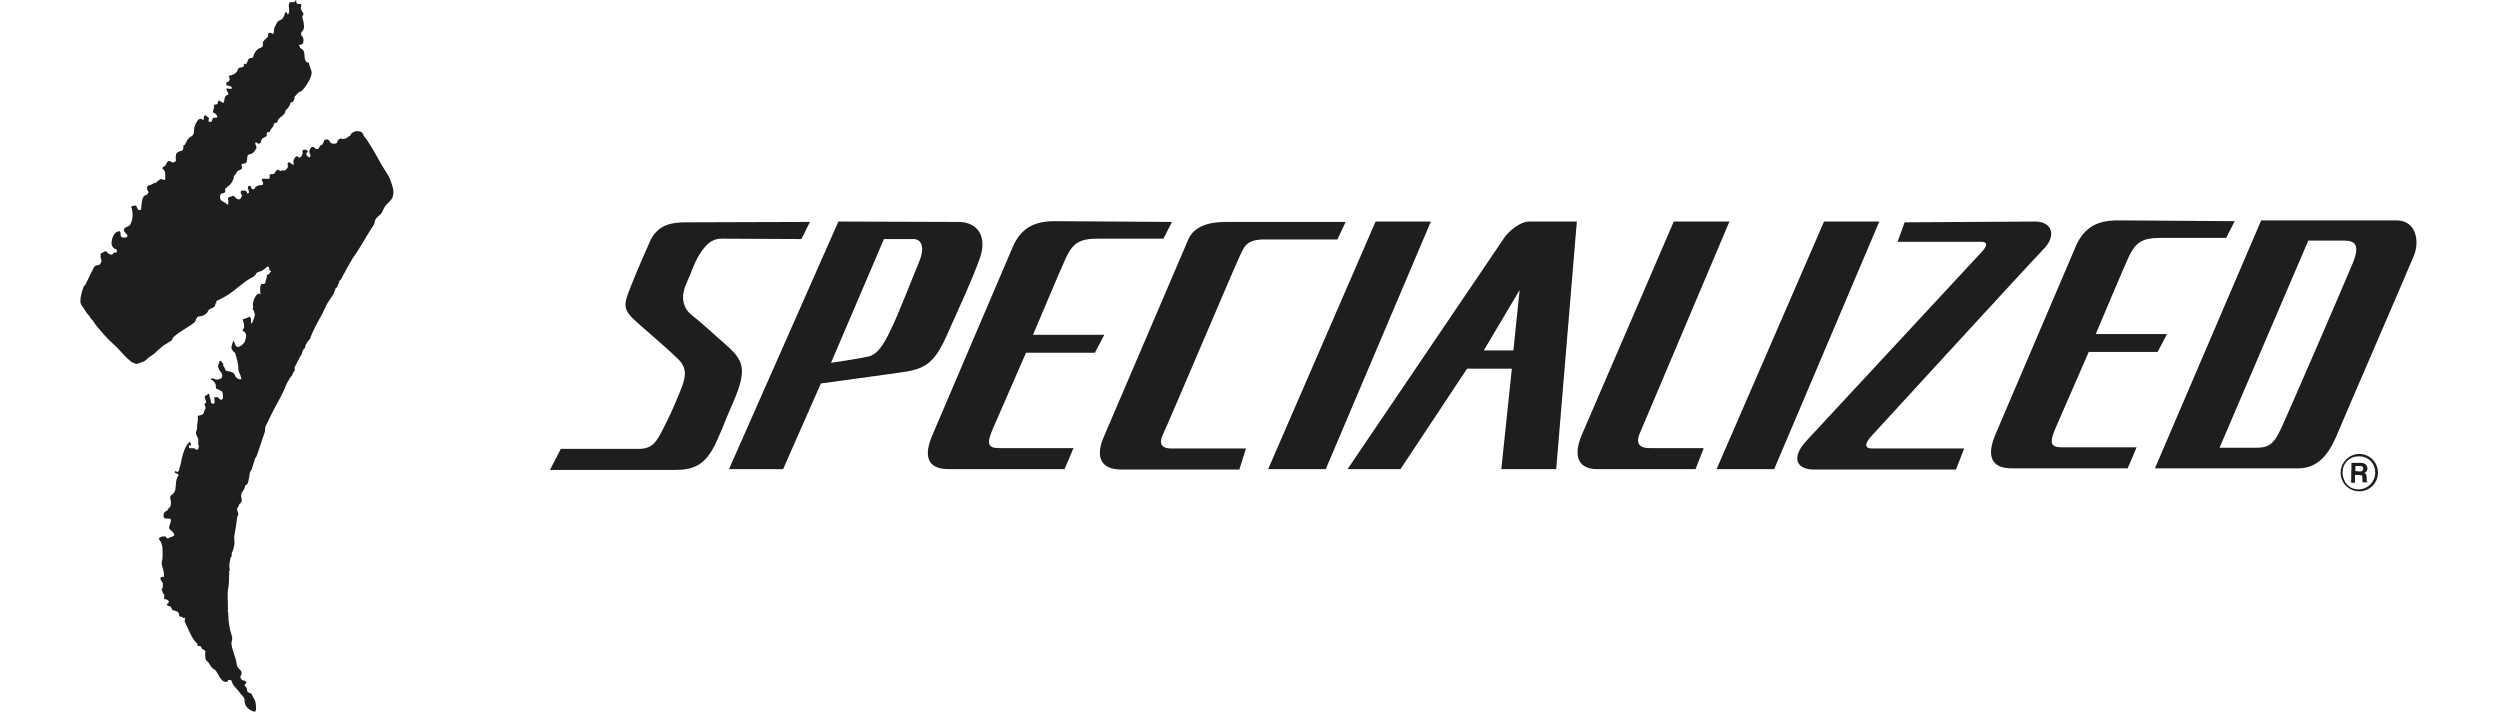 <?xml version="1.0" encoding="UTF-8"?>
<svg xmlns="http://www.w3.org/2000/svg" width="591" height="169" viewBox="0 0 591 169" fill="none">
  <g clip-path="url(#clip0_21_64)">
    <path d="M41.178 126.545C41.27 126.361 41.086 126.085 40.994 125.993C40.718 125.441 39.89 125.257 39.982 124.613C40.074 123.877 40.902 122.681 39.982 122.589C39.522 122.589 38.785 122.681 38.693 122.219C38.601 121.851 38.693 121.299 38.969 121.023C39.153 120.839 39.614 120.747 39.614 120.563C39.706 120.195 40.074 120.103 40.258 119.735C40.534 119.091 40.442 118.539 40.258 117.895C40.166 117.527 40.258 117.159 40.626 116.975C40.994 116.791 41.362 116.147 41.454 115.779C41.638 114.581 41.454 113.477 42.19 112.373C42.374 112.097 41.822 112.005 41.454 111.821C41.178 111.729 41.362 111.453 41.638 111.177C41.362 111.453 41.822 111.453 41.914 111.637C42.098 111.453 42.374 111.269 42.374 110.993C42.374 110.625 42.558 110.257 42.65 109.981C43.018 107.957 43.663 105.287 44.859 104.459H44.951C44.951 104.735 45.227 105.011 45.227 105.287C44.951 105.287 44.859 105.195 44.583 105.379C44.767 105.563 44.583 105.931 44.767 105.931C45.043 105.931 45.411 106.023 45.687 105.931C45.963 105.931 46.147 106.207 46.423 106.299C46.975 106.483 46.883 105.747 47.068 105.379C46.699 105.195 46.883 104.919 46.883 104.643C46.883 104.551 46.883 104.183 46.883 104.091C46.975 103.447 46.147 102.803 46.331 102.159C46.423 101.791 46.607 101.423 46.607 101.147C46.515 100.135 46.975 99.213 46.699 98.293C47.068 98.293 47.528 98.109 47.804 98.017C48.356 97.741 48.172 96.913 48.632 96.545C48.448 96.361 48.724 96.085 48.356 95.809C48.08 95.625 48.724 95.533 48.448 95.257C48.54 95.257 48.816 95.257 48.724 95.165C48.724 94.797 48.54 94.429 48.448 94.153C48.448 93.969 48.264 93.509 48.632 93.509C48.908 93.509 49 93.233 49.184 93.141C49.276 93.049 49.46 93.049 49.46 93.233C49.46 93.785 49.828 94.245 49.828 94.797C49.828 94.981 49.92 95.349 50.196 95.441C50.472 95.533 50.748 95.349 50.748 95.073C50.748 94.705 50.656 94.337 50.656 94.061C50.656 93.877 50.933 93.877 51.117 93.877C51.669 93.693 51.945 94.797 52.497 94.429C52.957 94.153 52.589 92.957 52.589 92.773C52.589 92.589 52.405 92.495 52.221 92.403C51.853 92.311 51.669 91.943 51.209 91.943C51.117 91.943 51.025 91.575 51.025 91.575C51.117 90.563 50.564 90.103 49.828 89.643C49.92 89.551 49.92 89.459 50.104 89.459C50.564 89.367 50.933 89.827 51.393 89.735C51.853 89.643 52.405 89.551 52.497 89.091C52.589 88.723 52.497 88.263 52.221 87.987C51.853 87.619 51.761 87.251 51.577 86.791C51.393 86.331 51.945 85.871 51.853 85.319C52.405 85.227 52.497 85.779 52.773 86.055C52.865 86.147 52.865 86.331 52.681 86.423C53.233 86.699 53.049 87.619 53.693 87.711C54.153 87.803 54.798 87.895 55.166 88.171C55.534 88.355 55.534 89.091 55.994 89.367C56.27 89.551 56.546 89.735 56.914 89.643C57.282 89.551 56.914 89.275 56.914 89.091C56.914 88.539 56.362 87.987 56.362 87.343C56.362 86.055 55.994 84.857 55.626 83.569C55.534 83.293 55.258 83.201 55.074 83.017C54.982 82.833 54.89 82.649 54.798 82.557C54.522 82.005 54.982 81.177 55.166 80.533C55.626 80.993 55.534 82.005 56.178 82.005C56.914 82.005 57.742 81.177 57.926 80.625C58.11 79.981 58.479 78.969 57.742 78.417C57.65 78.325 57.374 78.325 57.374 78.141C57.374 77.957 57.558 77.773 57.65 77.589C57.834 76.851 57.558 76.207 57.374 75.471C57.742 75.471 57.926 75.287 58.202 75.195C58.387 75.103 58.755 75.103 58.939 74.827C59.399 75.103 59.399 75.747 59.307 76.299C59.307 76.483 59.583 76.391 59.583 76.391C59.859 75.839 60.043 75.195 60.227 74.643C60.319 74.275 60.043 73.447 59.675 72.895C59.859 72.803 59.859 72.527 59.859 72.435C59.399 71.515 60.871 68.385 61.699 69.765C61.515 69.489 61.515 69.121 61.515 68.845C61.515 68.385 61.423 67.741 61.699 67.281C61.883 66.913 62.62 67.373 62.712 66.821C62.804 66.177 63.172 65.625 63.08 64.981C63.632 64.981 63.724 64.429 64.092 64.153C63.908 63.969 63.54 63.785 63.632 63.601C63.724 63.325 63.448 63.049 63.356 62.957C62.712 63.325 62.252 63.969 61.515 64.153C61.147 64.245 60.687 64.429 60.595 64.613C60.411 65.073 60.043 65.349 59.675 65.533C57.65 66.545 55.902 68.385 54.061 69.581C53.233 70.135 52.129 70.687 51.209 71.147C51.117 71.239 51.025 71.515 51.209 71.699C51.117 71.699 50.933 71.607 50.933 71.791C50.933 72.343 50.564 72.711 50.196 72.803C49.736 72.987 49.276 73.171 49.184 73.539C49 73.999 48.632 74.275 48.264 74.459C47.896 74.735 47.436 74.735 46.975 74.827C46.331 74.919 46.423 75.839 45.871 76.299C44.215 77.587 42.466 78.325 40.994 79.705C40.718 79.981 40.718 80.533 40.35 80.625C39.89 80.809 39.614 81.177 39.153 81.361C38.233 81.821 36.669 83.569 35.748 84.121C35.288 84.305 34.736 84.949 34.368 85.227C33.908 85.595 33.172 85.687 32.62 85.963C32.436 86.055 32.16 86.055 31.975 85.963C31.699 85.871 31.607 85.779 31.331 85.687C31.055 85.595 30.871 85.411 30.687 85.227C30.227 84.857 29.859 84.489 29.491 84.121C28.571 83.201 27.834 82.189 26.822 81.361C26.086 80.717 25.35 79.981 24.706 79.245C23.785 78.141 22.773 77.127 22.037 75.931C21.853 75.563 21.485 75.379 21.301 75.011C21.025 74.459 20.472 74.091 20.196 73.539C19.828 72.711 19 72.159 19 71.239C19 70.041 19.368 68.937 19.736 67.833C19.828 67.649 20.104 67.465 20.196 67.281C20.748 66.177 21.577 64.429 22.129 63.325C22.313 62.957 22.681 62.681 23.049 62.681C23.601 62.773 23.785 62.219 23.969 61.851C24.061 61.575 23.877 61.207 23.785 60.839C23.693 60.563 23.877 60.287 23.785 59.919C24.337 59.827 24.89 59.091 25.258 59.551C25.534 59.919 25.902 60.195 26.362 60.195C26.73 60.195 26.638 59.919 26.914 59.735C27.006 59.643 27.19 59.735 27.374 59.735C27.742 59.643 27.742 58.999 27.374 58.907C26.73 58.723 26.362 58.079 26.362 57.527C26.362 56.699 26.73 55.319 27.558 54.857C27.742 54.765 28.202 54.581 28.295 54.673C28.755 55.041 28.202 56.055 29.031 56.147C29.491 56.239 30.227 56.147 30.135 55.687C30.043 55.227 29.307 54.949 29.307 54.397C29.307 53.569 30.503 53.661 30.779 53.109C31.423 51.913 31.515 50.349 31.055 48.969C30.963 48.601 31.607 48.693 31.883 48.601C32.436 48.417 32.252 49.521 32.896 49.705C32.988 49.521 33.264 49.705 33.356 49.521L33.448 48.417C33.54 47.957 33.54 47.403 33.724 46.943C33.816 46.759 34 46.207 34.276 46.207C34.552 46.207 35.012 45.839 35.104 45.471C35.104 45.103 34.644 44.827 34.736 44.367C34.828 43.539 36.025 43.907 36.393 43.171C36.485 43.263 36.577 43.355 36.577 43.355C37.129 43.079 37.405 42.527 38.049 42.343C38.325 42.251 38.509 42.527 38.693 42.527C38.785 42.527 39.153 42.527 39.061 42.343C39.061 42.251 39.061 42.067 39.061 41.975C39.061 41.791 39.061 41.515 39.061 41.331C39.153 40.595 38.785 40.135 38.325 39.765C38.417 39.673 38.785 39.213 39.061 39.213C39.245 38.937 39.614 37.373 40.626 38.385C40.81 38.569 41.086 38.293 41.362 38.201C41.73 38.109 41.546 37.649 41.546 37.373C41.546 37.097 41.546 36.729 41.638 36.453C41.73 36.085 42.098 35.901 42.466 35.809L42.374 35.717C42.558 35.717 42.65 35.717 42.834 35.717C43.479 35.441 43.295 34.797 43.387 34.245L43.479 34.337L43.571 34.245L43.663 34.337C43.755 33.877 44.215 33.509 44.307 32.957C44.675 33.049 44.491 32.589 44.767 32.495C44.859 32.495 45.043 32.495 45.043 32.403L44.951 32.311C45.411 32.311 45.595 31.943 45.779 31.575C45.871 31.391 45.871 31.023 45.871 30.747C45.871 30.011 46.239 29.183 46.607 28.631C46.791 28.263 47.528 27.711 47.988 28.447C48.356 28.079 47.988 27.343 48.54 27.251C48.724 27.251 48.908 27.619 49.184 27.711C49.736 27.895 48.908 28.723 49.552 28.815C50.196 28.907 50.104 28.447 50.288 27.987C50.38 27.711 50.933 27.895 51.209 27.803C51.577 27.711 51.209 27.159 51.025 26.975L50.933 27.067C50.933 26.975 51.025 26.791 50.841 26.791C49.92 26.699 50.564 25.779 50.656 25.319C50.656 25.227 50.472 25.227 50.472 25.135C50.472 25.041 50.841 25.041 50.564 24.765C50.933 24.673 51.393 24.765 51.485 24.397C51.485 24.305 51.485 24.029 51.577 23.845C51.669 23.845 51.761 23.753 51.761 23.753C52.221 23.937 52.865 24.673 52.957 24.029C53.049 23.569 53.141 22.741 53.509 22.557C53.601 22.465 53.969 22.465 53.969 22.373C54.061 21.913 53.601 21.545 53.509 21.177C53.509 21.085 53.601 20.809 53.693 20.901C54.061 20.993 54.614 21.085 54.798 20.901C54.982 20.349 53.969 20.257 53.509 20.165L53.601 20.073C53.601 19.981 53.509 19.889 53.417 19.981C53.509 19.797 53.509 19.429 53.785 19.337C53.877 19.337 53.969 19.337 53.969 19.337C54.337 19.061 54.429 18.509 54.061 18.141C53.969 17.957 54.522 18.049 54.153 17.773C54.337 17.773 54.614 17.865 54.798 17.773C55.258 17.589 55.718 17.311 55.994 16.943C56.178 16.575 56.27 16.115 56.638 16.023C57.006 15.931 57.466 15.931 57.742 15.563C57.558 15.471 57.65 15.287 57.65 15.103C57.834 15.103 58.018 15.011 58.11 15.195C58.571 14.827 58.479 14.091 58.939 13.815C59.215 13.631 59.767 13.815 59.859 13.447C60.043 12.619 60.411 12.067 60.963 11.607C61.239 11.331 61.883 11.331 62.068 10.963C62.252 10.687 62.068 10.227 62.16 9.949C62.436 9.397 63.08 9.121 63.356 8.569C63.448 8.385 63.264 8.017 63.54 7.833C63.908 7.649 64.276 7.833 64.552 8.109C64.92 7.557 64.644 7.005 64.92 6.453C65.196 5.901 65.472 5.165 65.933 4.889C66.393 4.705 66.761 4.521 66.945 4.153C67.129 3.785 67.405 3.417 67.313 2.957C67.405 2.957 67.589 2.957 67.681 2.865C67.957 3.049 67.957 3.509 68.049 3.417C68.785 2.773 67.957 1.483 68.417 0.655C68.601 0.287 69.245 0.655 69.522 0.471C69.614 0.379 69.89 0.379 69.798 0.103C69.798 -0.173 69.89 0.195 70.074 0.195C69.982 0.563 70.074 0.839 70.442 0.931C70.718 1.023 71.086 0.839 71.178 1.023C71.362 1.299 71.086 1.759 71.086 1.943C71.178 2.403 71.546 2.773 71.73 3.233C71.822 3.509 71.454 3.693 71.454 3.969C71.638 4.889 72.006 5.809 71.822 6.729C71.73 7.189 71.27 7.465 71.178 7.925C71.086 8.477 71.73 8.661 71.73 9.305C71.73 9.765 71.822 10.319 71.27 10.503C71.086 10.595 70.902 10.503 70.718 10.687C70.534 10.871 71.086 11.055 70.902 11.331C71.362 11.515 71.73 11.791 71.822 12.159C72.19 13.079 71.638 14.643 73.018 14.827C73.11 15.747 73.755 16.575 73.663 17.403C73.479 18.693 72.19 20.717 71.178 21.637C70.718 21.453 69.798 22.741 69.522 23.017C69.614 23.109 69.706 23.201 69.706 23.201C69.429 23.385 69.522 23.753 69.337 23.937C69.153 24.213 68.693 24.121 68.601 24.489C68.509 25.227 67.865 25.687 67.405 26.239C67.589 26.423 67.405 26.607 67.313 26.699C66.853 27.619 65.841 27.711 65.564 28.815C65.472 29.091 64.736 28.999 64.736 29.367C64.644 30.103 64 30.379 63.816 31.023C63.724 31.391 63.264 31.115 63.08 31.391C62.988 31.483 63.08 31.667 63.08 31.759C63.172 32.219 62.712 32.403 62.344 32.495L62.436 32.589C61.975 32.495 61.975 33.049 61.699 33.141C61.883 33.509 61.515 33.969 61.239 33.969C61.055 33.969 60.687 33.877 60.595 33.601C60.595 33.785 60.319 33.601 60.319 33.785C60.319 34.245 60.779 34.705 60.595 35.073C60.411 35.441 60.135 35.809 59.859 36.085C59.491 36.453 58.755 36.453 58.571 36.729C58.387 37.097 58.479 37.833 58.295 38.293C58.11 38.937 57.098 38.477 57.098 38.937C57.098 39.213 57.374 39.857 57.006 40.041C56.546 40.227 55.994 40.411 55.902 40.871C55.718 41.331 55.074 41.607 55.258 42.067C55.258 42.343 55.074 42.527 54.982 42.711C54.706 43.539 53.877 43.999 53.233 44.643C53.141 44.735 53.325 45.103 53.233 45.379C52.957 45.839 52.221 45.563 52.129 46.023C52.037 46.299 51.945 46.759 52.129 47.127C52.405 47.773 53.325 47.773 53.785 48.417C54.153 48.141 53.969 47.403 53.877 47.035C53.785 46.667 54.429 46.483 54.89 46.391C54.982 46.391 55.074 46.207 55.074 46.207C55.534 46.483 55.81 47.035 56.362 47.127C56.914 47.219 57.006 46.667 57.19 46.299C57.374 46.115 56.914 45.931 56.914 45.655C56.914 45.379 56.914 45.195 57.098 45.103C57.374 45.011 57.65 45.011 58.018 45.103C58.387 45.195 58.387 45.839 58.571 45.747C59.307 45.563 58.387 44.643 58.663 44.091C58.755 43.907 59.123 43.815 59.215 43.999C59.399 44.275 59.399 44.643 59.675 44.735C59.859 44.735 60.135 44.735 60.135 44.643C60.503 43.815 61.239 43.815 61.975 43.723C62.712 43.539 61.423 42.251 62.068 42.251H63.264C63.356 42.251 63.448 42.343 63.448 42.343C63.448 42.251 63.632 42.159 63.724 42.159C63.632 41.975 64 41.607 63.632 41.423C63.816 41.147 64.184 41.147 64.552 41.147C65.012 41.147 65.104 40.227 65.656 40.135C65.933 40.135 66.209 40.503 66.393 40.411C66.761 40.135 67.221 40.411 67.497 40.227C67.681 40.041 67.957 39.765 68.049 39.489C68.141 39.121 67.773 38.477 68.233 38.385C68.601 38.293 68.969 38.937 69.337 38.937C69.614 38.937 69.337 38.477 69.337 38.201C69.429 37.649 69.706 37.281 69.982 37.005C70.166 36.821 70.442 37.005 70.626 37.189C70.718 37.281 70.902 37.281 70.994 37.189C71.362 37.005 71.454 36.545 71.546 36.177C71.546 35.901 71.362 35.533 71.73 35.441C72.098 35.257 72.558 35.441 72.742 35.717C72.926 35.901 72.374 36.177 72.374 36.453C72.374 36.729 72.834 37.097 73.11 37.189C73.295 37.281 73.387 36.913 73.387 36.729C73.387 36.453 73.11 36.177 73.11 35.993C73.11 35.441 73.387 34.797 73.939 34.705C74.307 34.705 74.583 35.349 75.043 35.257C75.503 35.165 75.503 34.429 75.871 34.337C76.239 34.245 76.331 33.969 76.423 33.785C76.515 33.509 76.607 33.141 76.791 33.049C77.068 32.957 77.436 32.865 77.62 33.049C77.896 33.233 77.988 33.693 78.356 33.877C78.54 33.969 78.724 33.969 78.908 33.969C79.276 33.969 79.644 33.969 79.736 33.509C79.828 33.233 79.92 33.049 80.104 32.957C80.288 32.865 80.38 32.865 80.564 32.681C80.933 33.049 81.945 32.773 82.129 32.495C82.221 32.311 82.865 32.127 82.865 31.943C82.865 31.483 83.601 31.207 84.061 31.023C84.337 30.931 85.258 31.115 85.626 31.207C85.626 31.207 85.442 31.391 85.534 31.391C85.534 31.575 85.81 31.575 85.902 31.575C85.81 32.127 86.27 32.403 86.546 32.773C87.19 33.785 87.926 34.889 88.479 35.901C89.215 37.097 89.859 38.477 90.595 39.581C91.055 40.411 91.791 41.331 92.16 42.251C92.16 42.343 92.16 42.159 92.16 42.251C92.62 43.539 93.264 44.919 92.896 46.299C92.712 47.311 91.607 47.957 90.963 48.877C90.687 49.337 90.503 49.797 90.319 50.165C90.135 50.533 89.859 50.717 89.583 50.993C89.123 51.361 88.571 51.913 88.571 52.557C88.571 52.925 88.295 53.201 88.202 53.385C87.006 55.135 84.798 59.183 83.509 60.839C83.141 61.391 81.393 64.521 81.117 65.073C80.841 65.625 80.656 66.177 80.104 66.545C80.38 66.821 79.92 67.097 79.92 67.281C79.828 67.649 79.644 68.109 79.184 68.293C79.46 68.569 79 68.753 79 69.029C78.908 69.673 78.356 70.135 77.988 70.779C77.712 71.331 77.252 71.791 77.068 72.343C76.791 72.895 76.515 73.539 76.239 74.091L76.147 74.275C75.135 76.115 74.031 77.957 73.295 80.073C73.202 80.349 72.742 80.625 72.65 80.901C72.558 81.269 72.098 81.453 72.19 81.913C72.19 82.373 71.638 82.557 71.546 82.925C71.454 83.293 71.362 83.753 71.086 84.121C70.994 84.213 70.994 84.305 70.902 84.397L69.614 86.883C69.614 87.067 69.706 87.343 69.706 87.435C69.706 87.619 69.337 87.987 69.245 88.263C69.153 88.631 68.785 89.091 68.601 89.275C68.417 89.551 67.589 90.931 67.405 91.575C67.221 92.219 65.38 95.717 65.104 96.085C64.92 96.361 62.804 100.687 62.712 100.963C62.62 101.239 62.712 101.515 62.62 102.067L60.687 107.773C60.595 108.049 60.411 108.141 60.319 108.325C60.227 108.509 59.583 110.901 59.399 111.177C59.215 111.453 59.123 111.453 59.031 111.913C59.031 112.281 58.663 114.305 58.479 114.397C58.295 114.489 57.926 114.765 57.926 114.949C57.926 115.135 57.742 115.595 57.558 115.871C57.466 116.147 56.73 116.607 57.098 117.803C57.374 118.999 56.546 118.907 56.454 119.459C56.362 120.011 55.81 120.011 56.178 120.931C56.546 121.851 56.086 121.943 56.086 122.219C56.086 122.495 55.534 125.993 55.442 126.453C55.258 127.005 55.442 127.833 55.442 128.385C55.35 129.213 55.166 130.135 54.706 130.871C54.982 130.963 54.614 131.239 54.798 131.423C54.429 131.791 54.429 132.251 54.337 132.711C54.245 133.079 54.153 133.631 54.245 134.183C54.245 134.459 54.429 135.011 54.061 135.287C54.337 135.471 54.153 135.839 54.153 135.931C54.153 136.943 54.153 137.865 53.969 138.969C53.693 140.349 53.877 141.729 53.877 143.109C53.877 143.293 53.785 143.661 53.969 143.753C53.693 144.213 53.969 144.765 53.969 145.227C53.969 146.147 54.061 147.159 54.245 148.079C54.337 148.907 54.706 149.827 54.89 150.655C54.982 151.115 54.706 151.667 54.706 152.127C54.89 153.877 55.81 155.441 55.994 157.189C56.086 158.017 57.006 158.293 57.098 158.937C57.19 159.305 57.006 159.581 56.822 159.949C56.73 160.135 57.006 160.411 57.098 160.595C57.282 160.963 58.018 160.779 58.202 161.239C58.295 161.515 57.926 161.699 57.834 161.883C57.742 162.251 58.479 162.527 58.387 162.987C58.387 163.171 58.479 163.355 58.479 163.447C58.663 163.907 59.491 163.723 59.583 164.275C59.767 164.827 60.135 165.195 60.319 165.747C60.503 166.207 60.779 168.417 60.135 168.233C58.847 167.957 57.742 166.851 57.834 165.655C57.926 164.919 57.098 164.367 56.73 163.815C55.902 162.619 55.074 162.251 54.706 160.871C54.614 160.687 54.337 160.871 54.245 160.687C54.153 160.779 53.785 160.779 53.877 160.871C53.969 161.147 53.693 161.147 53.693 161.147C52.681 161.515 51.945 160.135 51.485 159.305C51.209 158.845 51.025 158.385 50.564 158.201C49.736 157.741 49.644 156.821 48.908 156.269C48.448 155.901 48.448 154.981 48.54 154.153C48.632 153.509 47.62 153.601 47.62 153.141C47.62 152.865 47.344 152.865 47.344 152.681C47.16 152.957 46.883 152.495 46.699 152.681C46.607 152.495 46.699 152.311 46.607 152.127C46.515 151.943 46.239 151.759 46.055 151.575C44.951 150.103 44.491 148.539 43.663 146.975C43.571 146.699 43.939 146.239 43.571 145.963C43.479 146.147 43.295 146.147 43.295 146.055C43.018 145.687 42.374 145.871 42.374 145.503C42.374 145.135 42.098 144.581 41.914 144.581C41.546 144.489 41.178 144.305 40.81 144.213C40.534 144.121 40.534 143.293 40.074 143.293C39.706 143.293 39.429 143.109 39.429 142.741C39.522 142.741 39.614 142.741 39.614 142.741C39.798 142.557 40.074 142.281 39.798 142.005C39.614 141.729 39.245 141.729 38.969 141.637C38.601 141.545 38.877 141.177 38.877 140.901C38.877 140.441 38.417 140.257 38.417 139.889C38.417 139.613 38.049 139.337 38.325 139.153C38.601 138.877 38.417 138.509 38.509 138.233C38.601 137.589 37.773 137.219 37.957 136.575C37.957 136.483 38.233 136.299 38.601 136.391C38.785 136.483 38.785 136.023 38.785 136.023C38.785 135.103 38.417 134.275 38.233 133.355C38.141 132.895 38.417 132.343 38.417 131.883C38.417 130.595 38.601 129.213 37.957 128.017C37.865 127.833 37.681 127.649 37.589 127.465C37.497 127.005 38.049 127.005 38.325 126.821H39.153C39.245 126.913 39.245 127.097 39.429 127.189C39.522 127.281 39.706 127.281 39.798 127.281C39.89 127.005 40.994 126.913 41.178 126.545Z" fill="#1E1E1E"></path>
    <path d="M359.238 68.569L350.772 82.833H357.766L359.238 68.569ZM215.772 56.515H208.962L196.447 85.779C198.379 85.503 204.176 84.583 205.556 84.215C207.306 83.661 208.686 82.005 210.71 77.681C212.734 73.447 215.68 65.717 217.336 61.761C218.9 57.803 217.428 56.423 215.772 56.515ZM481.17 52.373C484.852 52.373 486.508 55.503 482.918 59.091C479.422 62.681 443.532 101.883 442.244 103.263C441.048 104.643 440.496 106.023 442.612 106.023H464.33L462.398 110.993H428.716C424.76 110.993 423.286 108.233 427.06 104.183L468.654 59.367C470.036 57.803 469.668 57.159 468.286 57.159H448.594L450.25 52.557L481.17 52.373ZM408.838 52.373L387.766 102.159C386.292 105.379 388.226 105.931 389.974 105.931H402.766L400.832 110.901H377.55C373.226 110.901 371.662 107.957 374.054 102.527L395.68 52.373H408.838ZM372.766 52.373L367.888 110.901H354.912L357.398 87.159H346.814L331.078 110.901H318.562L355.648 56.147C356.938 54.307 359.606 52.373 361.446 52.373H372.766ZM338.256 52.373L313.41 110.901H299.79L325.188 52.373H338.256ZM444.268 52.373L419.422 110.901H405.802L431.2 52.373H444.268ZM318.102 52.465L316.17 56.607H298.87C294.544 56.607 294.084 58.447 293.072 60.563C292.06 62.589 276.048 100.411 275.036 102.435C274.024 104.459 274.116 106.023 276.968 106.023H294.544L292.98 110.993H265.004C260.036 110.993 259.024 107.773 260.864 103.447L280.832 56.791C282.214 53.385 285.894 52.465 289.852 52.465H318.102ZM277.06 52.465L275.036 56.423H259.392C255.066 56.423 253.594 57.619 252.03 60.839C250.556 64.061 244.208 79.153 244.208 79.153H261.048L258.838 83.385H242.55L234.728 101.331C233.164 104.919 233.532 105.931 236.2 105.931H253.778L251.662 110.901H224.238C220.372 110.901 217.888 109.061 220.28 103.171L239.422 58.355C241.446 53.753 244.668 52.281 249.36 52.281L277.06 52.465ZM528.286 52.281L526.262 56.239H510.618C506.292 56.239 504.82 57.435 503.256 60.655C501.784 63.877 495.434 78.969 495.434 78.969H512.274L510.066 83.201H493.778L485.956 101.147C484.392 104.735 484.76 105.747 487.428 105.747H501.048H505.096L502.98 110.717H475.556C471.784 110.717 469.208 108.877 471.6 102.987L490.74 58.171C492.766 53.569 495.986 52.097 500.68 52.097L528.286 52.281ZM226.538 52.465C231.324 52.465 233.532 56.147 231.508 61.393C229.576 66.729 227.274 71.515 223.962 78.969C220.648 86.515 218.348 87.343 212.09 88.171L194.054 90.655L185.128 110.901H172.336L198.195 52.373L226.538 52.465ZM191.477 52.465L189.453 56.515L170.588 56.423C168.103 56.423 166.723 57.987 165.342 60.195C163.962 62.405 163.594 64.153 162.305 66.913C161.017 69.675 161.109 72.527 163.502 74.459C165.894 76.301 168.655 78.969 171.14 81.085C175.649 85.043 176.937 86.883 173.256 95.257C170.404 101.791 171.876 98.847 169.391 104.367C166.907 109.889 164.054 111.085 159.729 111.085H130.005L132.582 106.115H150.986C154.299 106.115 155.22 104.367 156.692 101.515C158.164 98.569 158.624 97.741 160.373 93.509C162.213 89.275 162.674 87.159 160.189 84.767C157.704 82.373 154.483 79.613 150.802 76.393C147.121 73.171 147.305 72.251 149.146 67.649C150.986 63.049 151.723 61.485 153.563 57.251C155.404 53.017 158.809 52.557 162.305 52.557L191.477 52.465ZM530.312 105.839H533.624C536.938 105.839 537.858 104.091 539.054 101.699C540.25 99.307 554.606 66.085 556.262 62.037C557.918 57.895 556.722 56.883 554.238 56.883H545.68L524.698 105.839H528.838H530.312ZM509.422 110.717L534.544 52.097H566.478C571.17 52.097 571.998 56.883 570.71 60.287C569.33 63.693 553.962 99.123 552.214 103.355C550.372 107.589 547.796 110.717 543.286 110.717H509.422ZM557.734 116.147C558.932 116.147 560.036 115.687 560.864 114.859C561.692 114.031 562.152 112.925 562.152 111.729C562.152 110.533 561.692 109.429 560.864 108.601C560.036 107.773 558.932 107.313 557.734 107.313C555.342 107.313 553.318 109.337 553.318 111.729C553.318 112.925 553.778 114.031 554.606 114.859C555.434 115.687 556.538 116.147 557.734 116.147ZM553.778 111.729C553.778 110.717 554.146 109.705 554.882 108.969C555.618 108.233 556.63 107.865 557.642 107.865C558.654 107.865 559.668 108.233 560.404 108.969C561.14 109.705 561.508 110.717 561.508 111.729C561.508 113.847 559.76 115.687 557.55 115.687C556.538 115.687 555.526 115.319 554.79 114.491C554.238 113.847 553.778 112.833 553.778 111.729ZM555.894 109.429H558.194C559.392 109.429 559.668 110.349 559.668 110.717C559.668 111.269 559.392 111.637 558.932 111.821C559.3 112.005 559.484 112.097 559.484 113.017C559.484 113.661 559.484 113.847 559.668 113.939V114.031H558.562C558.47 113.847 558.47 113.569 558.47 113.109C558.47 112.465 558.47 112.281 557.734 112.281H556.722V114.123H555.802L555.894 109.429ZM557.918 111.453C558.378 111.453 558.654 111.269 558.654 110.809C558.654 110.533 558.562 110.165 558.01 110.165H556.814V111.361L557.918 111.453Z" fill="#1E1E1E"></path>
  </g>
  <defs>
    <clipPath id="clip0_21_64">
      <rect width="590.256" height="168.243" fill="white"></rect>
    </clipPath>
  </defs>
</svg>

